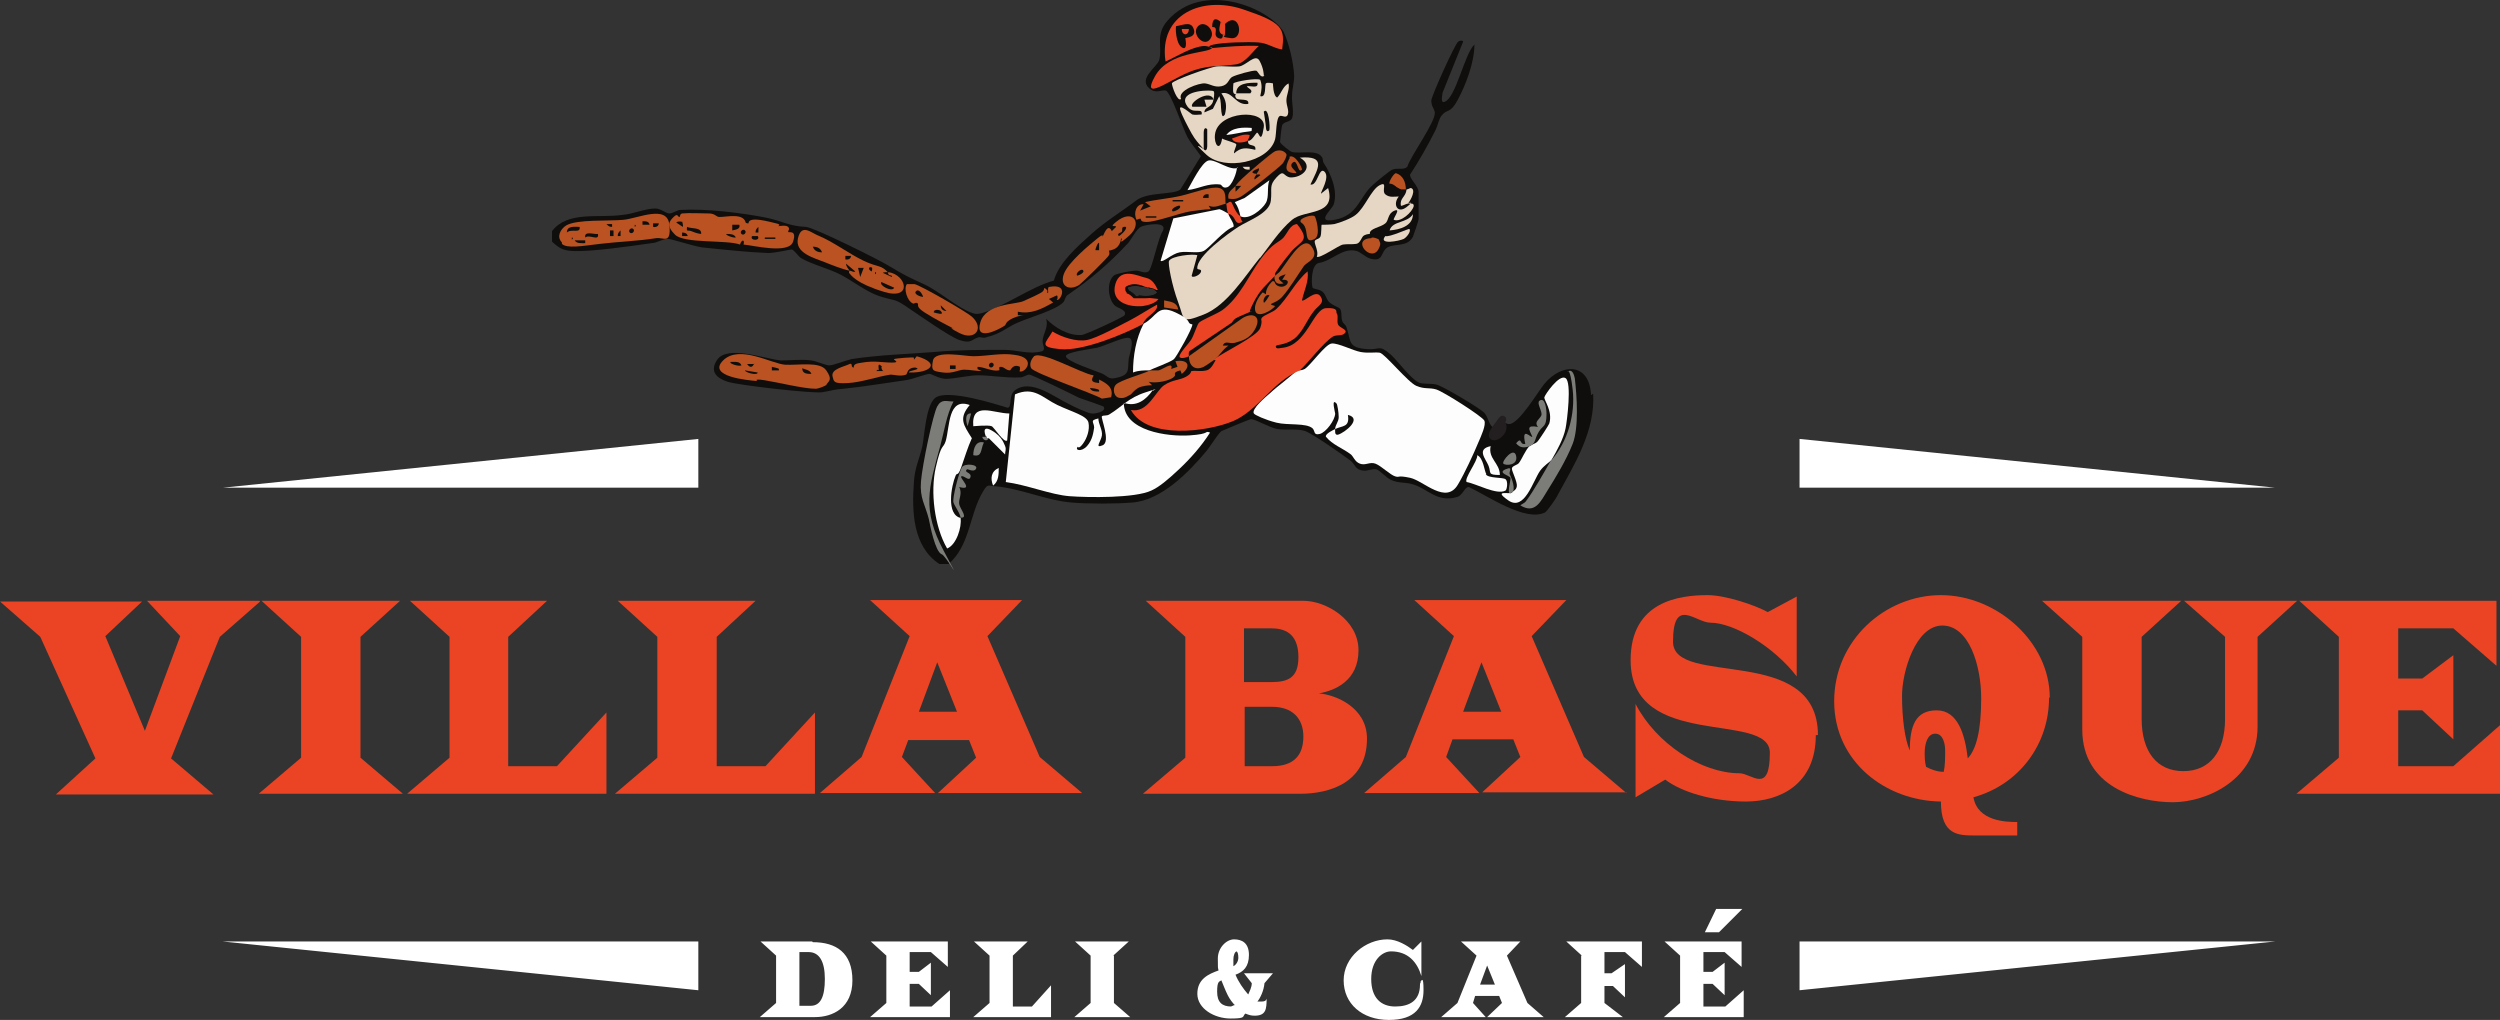 <?xml version="1.0" encoding="UTF-8"?>
<svg xmlns="http://www.w3.org/2000/svg" version="1.1" viewBox="0 0 353.7 144.3">
  <rect x="0" y="0" width="353.7" height="144.3" fill="#333333" stroke="none"/>
  <defs>
    <style>
      .st0 {
        fill: #eb4424;
      }

      .st1 {
        fill: #100e0c;
      }

      .st2, .st3 {
        fill: #fff;
      }

      .st4 {
        fill: #ba5321;
      }

      .st3 {
        stroke: #231f20;
        stroke-miterlimit: 10;
      }

      .st5 {
        fill: #e6d7c4;
      }

      .st6 {
        fill: #7c7d79;
      }

      .st7 {
        fill: #fdfdfd;
      }
    </style>
  </defs>
  <g id="Guy">
    <g id="bbaMS0.tif">
      <g>
        <path class="st1" d="M225.1,55.9c-.2-4.6-4.1-4.6-6.6-1.6-.9,1.1-3.6,5.7-5,5.7-.6,0-.7-.6-1.1-.2-.3,1.2-.5,1.4-.8.8-1-.2-.9-1.4-1.6-2.2-.7-.7-5.9-3.8-6.8-4-.9-.2-1.9,0-2.5-.3-1.1-.5-3-3.1-3.9-3.9-1.7-1.5-1.5-.7-3.3-.8-2.9-.2-2.3-1.1-3-3.1-.1-.4-.5-.5-.6-.9-.2-.5,0-1.2-.3-1.7-.1-.2-1.1-.5-1.6-1-.4-.5-.5-1.2-1-1.5-.4-.3-1.2-.3-1.3-.5-.2-.7-.2-3.3.9-3.5,1.9-.3,3.3-2.2,5.3-1.7.5.1,1.3.9,2,1.1,1.9.5,1.4-1,2.4-1.6,1.1-.6,2.8,0,3.6-1.5.1-.2.8-2.3.8-2.5,0-.6,0-3.1,0-3.8,0-.9-1.3-1.9-1.2-2.5,1.3-2,2.5-4.1,3.6-6.3.3-.6.5-1.7.9-2.1.7-.9,1.2-.2,2.2-2.1,1.2-2.2,2.4-5.4,2.4-7.9-1.4,1.3-2.6,7.5-4.2,8.1-.7.3-.3-1.1-.3-1.3l2.9-7.2c0-.2-.5-.2-.7,0-.4.2-3.7,7.5-3.8,8.3,0,.9.4,1.1.5,1.7.1,1.4-3.4,6.1-3.9,7.7-.5.5-1.4.1-2.1.4-.2,0-2.4,1.8-2.7,2.1-2,1.7-2.1,4.4-5.5,5-2.8.5-.3-1.5-.1-2.2.6-1.9-.4-4.3-1.4-5.8-.2-.3-.1-.7-.3-.9-.7-1.1-3.1-.4-4.2-.7-.2,0-1.6-1.1-1.7-1.4,0-.2.2-2.1.3-2.4.3-.5.9-.4,1.3-.8.5-.6,0-2.5.1-3.4,0-.9.3-1.7.3-2.8-.1-1.8-.7-4.5-1.5-6.2-2.1-3.4-11.4-7.3-16.4-1.6-1.8,2-.7,3.8-1.2,5.6-.3,1-3,2.6-1.4,4,.9.8,1.7.2,2.3.3.7.1,2.5,5.5,3.1,6.6.5.9,1.3,1.8,1.9,2.7l-2.9,4.7c-.9.8-4.7.3-6.3,1.6-2.1,1.6-4.3,2.9-6.4,4.8-1.9,1.7-4.5,4-5.2,6.5-3.3.9-7,3.7-10.2,4.6-.5.1-.7.2-1.3,0-2.1-.7-4.7-3.1-6.9-4.1-2.2-1-2.8-1.3-4.8-2.5-1.4-.9-10.9-5.6-11.9-5.6-2.4-.1-3.2-.8-5.6-1.3-3.5-.7-8.6-1.3-12.1-1.1-.5,0-1.1.5-1.6.5-.5,0-1.2-.7-2-.7-1.4,0-3.2.8-4.6.9-3.4.5-7.8-.6-10,2.3v1.5c.9.8,1.4,1.2,2.7,1.3,2.5.2,8.6-.7,11.4-1.1.7,0,1.8-.7,2.3-.6.5,0,3.5,1,4.8,1.2,2.9.3,6.6.7,9.4.8.9,0,3.1-.5,3.3-.5.3,0,.9.9,1.3,1.2,1.5.9,4,1.5,5.7,2.4,1.7.9,3.6,2.4,5.4,3,2.5.8,2,.2,4.3,1.8,1.5,1,5.6,3.9,7,4.4,1.8.6,1.7-.1,2.8-.4.3,0,.7.2,1.1,0,2.1-.5,2.8-1.4,4.5-2.1,1.6-.7,5.2-1.7,6.3-2.8.3-.3.3-.9.7-1.1,3.2-2.2,5.7-4.3,8.5-7.3.5-.6,1.2-2,1.8-2.3.5-.3,3.9-.9,3.1.6-.6.8-1.5,5.3-2,5.7-.6.4-1.3-.2-1.9-.1-.6,0-2.5.4-2.9.6-1.2.8-1,3.5.1,4.4.4.3,1.7.6,1.3,1.3-.2.3-5.6,2.8-6.1,2.8-1.9.1-3.7-1-5-2.3.4,1.2-.5,2.2-.5,3.2,0,.5.5,1.2-.1,1.4-1.8.5-3.5-.2-5.3-.2-3.2,0-6.7,0-9.9.3-3.8.3-7.7.4-11.7,1-.9.2-2.6.9-3.2.9-.4,0-1.8-.6-2.5-.7-1.4-.2-2.9,0-4.3,0-2.3-.2-7.7-2.3-9.1,0-1,1.6,0,2.5,1.5,3,1.4.5,12.1,1.7,13.4,1.5,1.3-.2,1.6-.4,3.1-.5,2.9-.3,5.8-.8,8.7-1.2.9-.1,2.9-.9,3.4-.9.3,0,1.4.7,2.3.7,1.3,0,3.2-.5,4.6-.5,1.8,0,3.8.4,5.9.3.5,0,1-.4,1.3-.4.4,0,6.1,2.8,7.1,3.3.6.2,3.2,1.1,3.4,1.2.6.7-1.2,1.1-1.7,1-.4,0-2.6-1-3.1-1.3-2-.9-5.5-3.8-7.8-1.9-.8.7-.3,2.2-.9,2.4-2-.6-8.6-2.7-10.3-1.4-1.3,1.1-1.5,5.2-1.8,6.8-.4,1.8-1.1,3.1-1.2,5.1-.3,4.1-.2,9.1,3.6,11.6h1.3c3.1-2.7,2.9-7,4.9-10.3.7-1.2.8-.7,1.7-.7,3.6.3,7.2,2,10.8,2.3,2.3.2,6.3.2,8.6,0,4.1-.3,8-4.3,10.5-7.3.5-.6,1.6-2.4,2.1-2.8.2-.1,4-1.7,4.2-1.7.6,0,2.6,1.2,3.7,1.4,1.3.2,2.8-.1,4,.3,1.2.5,5.2,3.3,6.4,4.2.7.6.6,1.3,1.9,1.4.6,0,1.2-.3,1.7-.2.5.1,1.4,1.2,2.1,1.5,1.1.5,2,.3,3,.6,2.2.6,3.5,2.7,6.4,1.8.8-.3,1-1.4,1.6-1.4,2.6,1.2,8,5,10.8,3.6.3-.2,1.6-2,1.8-2.5,2.4-4.4,5.3-9,5-14.3ZM159.7,50.7c-.2,1.6.3,2.4-2,2.8-.9.2-1.1-.4-1.9-.7-.7-.3-5-1.7-5-2.4,0-.6,3.5-1,4.4-1.2,1.2-.3,3.2-1.3,4.2-1.4,1.3-.2.5,2,.3,2.9ZM161.1,41.9s0,0,0,0c0,0-.1,0-.2,0,0,0-.1,0-.2,0-.2-.3-.6-.6-1-.8h0c-.1-.2-.2-.4-.2-.4,0,0,0,0,.2-.1.6-.2,1.3-.2,1.9,0h0c.2,0,.4,0,.6.1.1,0,.3,0,.4.1.6.1,1,.3,1.1.6-.5.6-1.8.5-2.6.4Z"></path>
        <path class="st3" d="M212.4,59.8c1.2,1.5-2.5,3.2-.8.8s.7-.7.8-.8Z"></path>
        <path class="st7" d="M183.7,52.4c.2,0,.5,0,.9-.2.9-.6,2.9-3.5,3.8-3.6s3,1,4.1,1.2,2,0,2.7.1,4,4.2,5.2,4.7,1.8.2,2.8.5,6.5,3.8,6.8,4.4-.5,2.3-.8,3c-.7,1.7-2,4.5-2.9,6-1.7,3-4.9-.5-6.8-.9s-1.4,0-2.1-.2-2-1.5-2.8-1.8-1.4.3-2.2,0-.9-1.1-1.4-1.4c-1.1-.8-2.5-1.3-3.4-2.4-.2-.4,1.1-1,1.3-1.1,0,.3-.1.9.4.8,1-.3,3.5-2.3,1.4-2.8.3,1.8-.8,1.5-1.8,2,0-.6.5-1,.5-1.7s-.2-1.8-.3-1.9c-.8-.9-.2,1.3-.2,1.4,0,.9-1.3,2.7-2.2,2.9s-.6-.4-1-.8c-.9-.8-3.5-.4-5.1-.8s-3.1-1.1-3.2-1.3c-.4-.6,1.7-2.4,2.2-2.8,1.4-1.3,2.8-2.2,4.2-3.6Z"></path>
        <path class="st7" d="M163.1,55.2c-1,1.4-2.3,2.4-4.1,1.8,0,4,6.2,4.8,9.3,4.6s2-.7,2.9-.4c-1.2,1.9-2.8,3.7-4.4,5.2s-2.8,2.5-3.9,3c-2.3,1.1-9,1-11.6.8s-6-1.6-9-2l1.3-12.4c2.7-1.2,3.9.5,6,1.5s4.2,1.5,4.4,2.5-.2,2.2-.8,3-.7.4-.7.4c-.5.5.5.8,1.3-.1s.9-2,1-2.6c0-.8-.7-1,.6-1.3,0,.8.6,1.6.5,2.4s-1.1,1.9.1,1.4-.3-3.9-.1-4.1.7,0,1.1-.3c1.8-1.1,2.6-2.3,5.1-3.1s.8-.3,1.2-.2Z"></path>
        <path class="st0" d="M171.7,50.9c1.2-1,6.2-3.3,6.6-4.5s0-1,.2-1.4,1.6-.8,2.1-1.3c1.6-1.5,2.7-3.9,4.4-5.3.2,1.4-.5,2.7-.8,4.1.3.3,1.9-1.6,2.6-.6s-.3,1.3-.9,2.1c-1,1.2-1.6,3.1-2.9,4s-2.5.7-2.5,1c0,.5.7.2,1,.2,3.4-.4,4.3-5.5,6.1-5.6s1.4.5,1.5.7c.3.4,0,1.1.2,1.6s1.4.7,1,1.2-1.1.2-1.7.5c-1.4.9-3.4,3.6-4.7,4.8-3.9,1.6-5.9,5.7-9.5,7.2s-12.1,2.6-14.4-1.6c2.4.5,3.5-2.7,4.7-3.5s2.2-.7,3.1-1.2.6-.8.8-.8c.6-.1,1.3.1,2.1-.1s1.1-1.3,1.3-1.4Z"></path>
        <path class="st5" d="M178.3,36.4c-2.2,2.7-4.7,6.8-8,8.1s-2.7.7-3.6-1.7-1.5-5.6-1.3-5.9c.4-.7,3.3-1,4-.8l-.8,2.9c0,.4,1.1,0,1.3-.5s-.5-.3-.5-.5c-.2-1.7,4.4-5,5.8-5.9s4.4-1.9,4.6-3.7-.3-2.1.8-3.3.9-.2,1.9,0c1.8.1,3.5-1.6,1.4-2.8,3.8-.3,2.6,1.5,1.5,3.8,1,.3,1.2-2.6,2-1.8s-.6,2.9-.5,3.1l1-.8c1.2,4-3.3,3-5.1,4.5s-3.4,4-4.6,5.5Z"></path>
        <path class="st5" d="M175,13.3s-.4.1-.5-.2,0-1.2,0-1.3c.3-.3,3.4-.8,3.8-.5.3.8.2,1.4,0,2.3.9.3.6-1.6.8-1.8s1,0,1,0c0,0,0,1.8.6,2,.6-.6.8-1.6,1.6-2,.2.8-.3,1.6-.3,2.4s.4,1.4.2,2-.8.1-1.1.2c-.6.2-.5,2.6-.7,3.3-.9,3.3-7.2,4.5-9.7,2.2s-.3-.7-.4-.8c.3.4.5,0,.5-.4,0-.8,0-1.6,0-2.4-.3-.4-.5,0-.5.4,0,.8,0,1.6,0,2.4-.7-.8-1.2-1.3-1.7-2.2s-1.4-2.6-1.6-3.3c-.4-1.2,1.6.6,1.7.6.4.1.9,0,1.3,0,.2-.8-.7-.4-1.3-.6s-.9-.8-1-1.1c-.5-1.8,3.8-1.8,4-1.6s0,1.2-.1,1.5c-.3.9-1.2.7-1.2,1.5l1.2-.5.9-1.8c.3.7.2,1.5.3,2.2s.2.8.5.4c.3-1.2.2-2-.5-3,1.6-.4,2,1.8,3.8,1.5.2-.9-1.4-.4-1.7-.8s0-.6,0-.7c.4,0,1.9,0,2,0,.5-.5-.4-.7-.5-1,.5-.1,1.7.4,1.5-.5-1.2,0-3,0-3,1.5Z"></path>
        <path class="st0" d="M171.5,6.7c-.3,0-.7-.2-1.1-.2-1.8.1-3.9,1.5-5.5,2.2-1-6.7,5.2-9.3,10.9-7.4s6,2.7,5.6,5.7c-1.3-.2-2-.9-3.4-1s-5,0-6.3.3-.1.5-.2.5c2.2-.2,4.4-.4,6.6-.3-.9.8-1.9,2.4-3.2,2.6-2.7.4-4.1,0-6.9,1.2s-6.6,4.1-4.6.5,7.4-3.2,8.1-4Z"></path>
        <path class="st0" d="M180.4,39c-1.3,1.4-2.1,1.9-3.1,3.9s-.1,1-.2,1.1-1.7.7-2.2,1-.5.6-.7.7c-1.9,1.3-3.9,2.6-5.8,3.9-.3.2-.2.5-.2.8-.3.2-1.5.5-1.3-.1s1.2-1.6,1.6-2.2.8-2,1.1-2.4,2.4-1.2,3.3-1.8c2.5-1.8,3.8-5,5.5-7.3s2.6-2.3,3.2-3,.9-1.8,1.9-1.9c2,2.5.5,2.3-.9,4s-1.9,2.5-2.1,2.8-.1.5-.1.7Z"></path>
        <path class="st7" d="M135.9,73.3c.2,1.3-.6,3.8-1.9,4.3-1.8-3.1-2.4-8-1.6-11.5s1-2.5,1.4-3.7c.6-2.1.3-6.2,3.4-5.1-1.6,1.9-.9,2.8.3,4.7-.6,1.3-1,2.7-1.5,4.1s-.6.7-.8,1.2c-.6,1.4-1.4,5.6.8,6Z"></path>
        <path class="st4" d="M105.7,31.6h.2c0-1.1,3-.2,3.9,0s.2.4.3.4,1.1-.2,1.4.1,0,.5,0,.7,1.3-.4.7,1.4-5.7.5-7,.4c.2-.8-.3-.7-.5,0-1.9-.7-7.9-.1-9.2-1.4s-.8-1.9-.2-2.5.6,0,.8,0,0-.4.4-.5c.9-.1,2.9,0,3.8,0s1,.5,1.5.5c1,0,3.4-.6,3.7.8Z"></path>
        <path class="st7" d="M216.5,63.1c.1-.2.7-.3,1-.6s1.7-2.5,1.7-2.6c.5-1.8-.8-3.3-.7-3.7s2.1-3.3,3-2.7.2,6.1,0,7.1c-.3,1.5-1.2,3.1-2,4.5-.3.3-1.1.8-1.6,1.5-1,1.4-2.2,5.8-4.5,4.2s.3-.8.5-1.1.6-.3.7-.9-.7-2.1-.7-2.5.8-.5,1-.8c.4-.5.9-1.8,1.5-2.4Z"></path>
        <path class="st5" d="M193.9,33.1c-.2,0-.5,0-.9.2s-.5,1.1-1.1,1.2-1.3,0-1.9.1-3.4,2.1-3.7,1.7c.3-.6-.3-1.7-.3-2.1s.6-.3.8-.7.1-1.7.2-1.7,1.3,0,1.8-.1c.8-.2,2.4-.8,3-1.3,1.3-1,2.2-3.6,3.4-4.2s.2.8.8,1.3,1.3.3,1.9.3c-.9,1.1-.2,2.5,1.1,1.5s.1-.5.2-.5c-.2,0-.9.4-1,.3-.2-1.1.7-1.2.8-2.3.2,0,.5-.2.6-.2.8.2,0,1.7-.4,2.2.4,0,.9-.1.8.4-.2.8-1.8,2.3-2.8,1.9-.2-.1,1.1-1.7.1-1.3s-.8,1.4-1.3,1.8c-.7.6-2.3.7-2.2,1.5Z"></path>
        <path class="st7" d="M161.8,45.8c1.9-1,1.9-2.8,4.5-1.6s1.4,1.5,2.4,1.7c0,.6-2.2,4.5-2.6,4.9s-2.9,1.3-3.5,1.6c-.8,0-1.5,0-2.3.3,0-2.3.4-4.8,1.5-6.9Z"></path>
        <path class="st7" d="M173.8,30.3c.2.6.9,1.4.7,1.8-1.3.4-3.4,3-4.2,3.4s-2.3,0-3.4.2-2.4,1.5-2.7,1.2l1.8-6,6.5-1.3c.2,0,1.1.5,1.4.7Z"></path>
        <path class="st4" d="M125.7,38.5c-.2,0-.7,0-.8.1l1.3.6c0-.4-.3-.1-.5-.4s0-.3,0-.3c2.6.4,3.4,4-.6,2.8s-4.7-2.4-4.9-2.6,0-.4,0-.4c.3,0,.6.3.8.1l-1.3-1.1c0,.4.3.7.5,1-1-.2-2.5-.8-3.5-1.2-1.5-.6-4.3-1.3-3.8-3.4s1.8-.8,2.8-.4c2.2.9,4.4,2.6,6.5,3.6s2.4.5,3.5,1.7Z"></path>
        <path class="st4" d="M79.5,34.3c-.8-.8-.2-1.9.6-2.4,1.5-.9,6-.6,8.1-.8s6.2-2.2,6.5.7-.9,1.7-1.9,1.9c-2.5.4-5.4.5-7.9.8s-4.7.7-5.4,0Z"></path>
        <path class="st4" d="M117,54.4c-.2.2-1.2.6-1.6.6-1.7,0-5.3-.9-7.2-1.2s-.8.2-1.2.1c-1.1-.1-7-.6-4.7-2.9s6.9.5,8.8.6,4.9-.5,5.8.8.4,1.5,0,2Z"></path>
        <path class="st4" d="M158.6,33.7c0,0,0,1.2-1.1,1.6s-.6-.1-.6-.1c-.2,0,.2.5,0,.9s-3.8,3.9-4.2,4.2c-1.4.9-2.8.2-2.2-1.5s3.7-4.2,4.8-5.1.6,0,.6,0c.2-.3.8-2.3,1.4-1l.6-.6c0-.3-1.1.2,0-.7,2.4-2,3.8.2,1.9,1.9s-.9.4-1.1.5Z"></path>
        <path class="st4" d="M129.3,50.4c0,0,0,.3,0,.5l.4-.5c3.5,1,1.9,2.4-1.1,2.3-.2-.3,2-.4.9-.7-1.2,0-1.1.9-1.3,1-.8.3-1.7,0-2.2,0-2,.3-4.1,1.1-6.1,1.2s-1.9-.2-2.1-.9c-.3-1.1,1.6-1.4,2.4-1.8.5-.2.1.5.6.5-.1-.6.7-.6,1.2-.7,1.7-.3,2.9,0,4.2,0s.1-.4.3-.5,2.7-.3,2.8-.2Z"></path>
        <path class="st4" d="M173.5,28.8c-.9.2-1.6.7-2.5.3l.3.5c-.9,0-2,.2-2.9.3-1.7.3-4.8,1.5-6.2,1.5s-.2-.8-1.4-.3c-.5-1,0-2.3,1-2.2l-.5.9,1.5-.6-.8-.6c1.7-.4,3.4-.5,5.1-.9s4.3-1.4,5.4-1.1.8,1.5.9,2.2Z"></path>
        <path class="st4" d="M135.3,46.7c-1.5-.8-3.1-1.6-4.5-2.5s-.7-1.1-1-1.3-.5.2-.7,0c-.7-.3-1.3-2-.8-2.7.4,0,.7,0,1.1,0,.9.2,7.3,3.9,8.1,4.6,1.8,1.6.5,3.5-1.8,2.3s-.2-.4-.4-.5Z"></path>
        <path class="st4" d="M154.7,53.2c-.5.8,0,.9.8,1v-.5c1,.5,2.1,1.1,1.7,2.5l-1.3.2c-1.4-.8-9.6-3.6-10-4.3s.2-1.5.4-1.7c1.1-.8,6.8,2.5,8.4,2.7Z"></path>
        <path class="st4" d="M144.3,52.4v-.5c-1-.5-1.3.5-1.4.5-.6,0-.8-.5-1.3-.5s0,.5-.3.5c-.9.2-2.1-.5-3-.5v.3c-.1,0,.6.3.6.3-.8,0-1.7-.2-2.5-.2s-1.6.6-3,.4-1.7-.2-1.4-1.7,4.5-.6,5.7-.6c1.9,0,4-.5,5.8-.2,3.4.4,1.4,2.8.7,2.3Z"></path>
        <path class="st6" d="M134.9,56.8c-1,1.9-1.3,4.2-1.9,6.4-1.6,5.8-2.6,8.9.5,14.7s.3.6-.3.5c-.9-.4-1.6-4-1.8-5-.5-2-1.3-2.9-1.1-5.3s1.7-9.5,2.3-10.6,1.3-.7,2.2-.7Z"></path>
        <path class="st4" d="M149.6,42.3c0,0,.1-.5-.1-.5l-1.1.5.6.5c-1.6.9-3.1,1.7-5,1.3v.5c.1,0,1,0,1,0-.7,0-1.6.3-2.2.7s-.4.6-.7.8c-1.1.7-4.2,2.2-3.4-.5s5-2.5,6.1-3,1.8-.8,2.5-1.2.2-.9.7-.5-.2.6.3.5c0-.2-.1-.7.1-.8,3.1-.6,1.5,2.2,1.1,1.8Z"></path>
        <path class="st4" d="M180.4,39c.1-.1.4-.3.6-.5.8-.8,3.2-5.4,4.5-3.7s-.5,2.2-1,2.8c-.9,1.3-2.1,3.3-3.1,4.4s-2.4.9-1,1.3c-.4.6-2.5,1.8-2.8.7s.9-2.5,1-2.6.5.3.5.2c0-.7.4-1.3.9-1.8.5-.1.2.3.7.6,1.2.7,2.3-1,.7-.8l.5-.8c-1.3.4-1.2.6-.3,1.3-.9.2-1.3-.1-1.3-1Z"></path>
        <path class="st4" d="M168.2,50.4l7.6-5.4c1.5-.9,2.7-.2,1.8,1.5s-2.4,1.8-2.9,2c-.7.2-1.4-.4-1.7.4h.8c-.9.6-1.3,1.5-2,2s-1.3.9-1.5,1c-1.3.6-2.1-.2-2.1-1.5Z"></path>
        <path class="st6" d="M219.5,65.1c2.3-2.6,3.4-6.5,3-10s-.8-2.4-.7-2.5c.6-.5.9.4,1,.9.3,2.5.6,7-.3,9.3s-2.5,4.9-3.5,6.5-1.8,3.5-3.9,2.2c.2-.2.6-.3.8-.6,1-1.3,2.7-4.3,3.6-5.9Z"></path>
        <path class="st5" d="M178.9,10.7c-.6.5-.9-.7-1.2-.7-.4-.1-2.9.6-3.4.9s-.5,1.1-1.5,1.3-1.5-.3-2.3-.4-4,1-3.4,2.2c-.5.5-1.3-1.8-1.3-2.2s5.4-2.3,6.3-2.4,2.2.1,3.2,0,2.3-1.9,2.9-.8.6,2,.6,2.1Z"></path>
        <path class="st0" d="M161.8,45.8c-2.8,1.5-8.6,3.9-11.8,3.6s-2-.9-1.1-2.5c1.3.8,3.4,1.5,4.9,1.2s4.7-2.1,5.9-2.7,2.7-1.6,4-2.3c.2.9-1.2,1.5-1.7,2.2s-.2.5-.2.6Z"></path>
        <path class="st4" d="M162.6,52.4c.4,0,.9,0,1.3,0s2.2-1.4,1.8-.2l.9-.3-.3-.8c1.8-.3,2.3.7.9,1.8l-.2-.5c-1.2.3-.6.6-.8.8-.5.7-2.8,1.1-3.7.8l.5.5c-.5,0-1.5.1-2,.4s-.9.8-1,.9c-.4.2-.9.6-1.5.5-.9,0-1.2-1.3-.6-1.9s3.8-1.5,4.6-1.9Z"></path>
        <path class="st4" d="M174.8,26.3c.2-.3.7-.8.9-1,.6-.6,4.2-3.7,4.7-3.9s1.2-.2,1.6.4c.1.3-.3,1-.5,1.3-.5.6-5.2,4.3-5.9,4.7s-1.1.4-1.8.3c-.2-1,.6-1.3,1-1.8v.8c.1,0,.8-.8.8-.8h-.8Z"></path>
        <path class="st0" d="M163.9,41c-.3.1-.8,0-1.3-.3-.5,0-.7-.1-1-.3-.6-.2-1.4-.3-2,0-.4.1-.2.5,0,.8.5.2.8.4,1,.8.2,0,.3-.1.5,0l2.8.3c-.4.6-1.5.9-2.2,1-2.1.2-4.6-.6-3.9-3.1s3.3-1.1,4.3-.9,1.4,1.1,1.7,1.7Z"></path>
        <path class="st7" d="M210.2,67.1c.4.6,2.4.4,2.8.7s.2,1.5,0,1.6c-1.2.7-4.2-1-5.5-1.2-.4-.5,1.6-3,1.5-3.8.9.4,1,2.3,1.3,2.7Z"></path>
        <path class="st7" d="M142.8,58.5l-.3,3.8c-.4.5-1.9-1.9-2.2-2-.5-.2-2.5,0-2.6,0-.3-3.6,2.9-1.8,5.1-1.8Z"></path>
        <path class="st7" d="M175.5,30.6c-.2-.8-.3-1.3-.8-2l1.4-.6,3.5-2.5c-.4,1,0,2.3-.5,3.2s-2.4,2.5-3.6,1.9Z"></path>
        <path class="st6" d="M135.9,73.3c0-.6-.8-1.6-1-2.2s.8-4.4,1.2-5,2.3-.4,2,.2-1.2,0-1.3.1c-.5.5.7.4.5,1.1s-.9-.3-1.3-.1c-.3.2,1.9,2.1-.3,1.5.5.9-.1,1.7,0,2.4s1.5,2.2,0,1.9Z"></path>
        <path class="st6" d="M216.5,63.1c-.8.3-1.5.3-2-.4.9-1,.4.3,1.3.1-.6-2.6.8-.8,1-1-.5-1.1-.9-1.7.8-1.4-.7-.8.5-1.2.5-1.8s-.7-1.6-.3-1.9c.8-.6,1,1.2,1,1.9,0,1.9-.5,1.5-1.1,2.5s-.4,1.6-1.2,2Z"></path>
        <path class="st4" d="M186,30.6c.2.2.9,2.7,0,3.2-1.3.7-1-.6-1.3-1.5s-.8-.7-.7-1.1,1.7-.9,2-.6Z"></path>
        <path class="st1" d="M164,41.5c-.2-.4-.6-.7-1.4-.8-.1,0-.3,0-.4-.1-.2,0-.4-.1-.6-.1-.7-.3-1.5-.3-2.1,0-.2,0-.3.1-.3.3,0,.2,0,.4.2.6h0c0,.1,0,.1,0,.1.4.1.7.4,1,.7h0s0,0,0,0c0,0,.2,0,.3,0,0,0,.2,0,.2,0,.3,0,.7,0,1.1,0,.7,0,1.4-.1,1.8-.6h0c0,0,0-.1,0-.1ZM161.1,41.9s0,0,0,0c0,0-.1,0-.2,0,0,0-.1,0-.2,0-.2-.3-.6-.6-1-.8h0c-.1-.2-.2-.4-.2-.4,0,0,0,0,.2-.1.6-.2,1.3-.2,1.9,0h0c.2,0,.4,0,.6.1.1,0,.3,0,.4.1.6.1,1,.3,1.1.6-.5.6-1.8.5-2.6.4Z"></path>
        <path class="st7" d="M210.9,63.1c-.4,1.8,1.3,2.4,1.3,4.1-1.8,0-1.2-.3-1.6-1.3s-1.8-2.4.4-2.8Z"></path>
        <path class="st4" d="M194.1,33.6c.3-.7,1-.6,1,.3,0,.3.4.4,0,1.2-1,2.3-4.1-1.3-1.1-1.4Z"></path>
        <path class="st7" d="M139.5,61.8c0,0-.8-1.8.8-.9s1.8,2.1,1.9,2.2c.2.5,0,.7,0,1.2l-2.3-2.3c-.3.1-.4,0-.3-.3Z"></path>
        <path class="st4" d="M198.9,26.8c-.2,0-.6,0-.8,0-.3,0-.9-.9-1.5-.8-.2-.2.6-1.5.9-1.5,1,.3,1.4,1.3,1.4,2.3Z"></path>
        <path class="st5" d="M199.4,32.4c.3.3-.4,1.2-.8,1.4-.6.3-3.7.9-2.6-.4.6.2,3.3-1.1,3.4-1Z"></path>
        <path class="st0" d="M173.5,28.8c.2,0,.5-.4.7-.2s.6,1.6,1.3,2c0,.3.1.5.3.8-1.1.5-.9-.4-1.5-.9s-.4,0-.5-.1c-.3-.9-.2-1.1-.3-1.5Z"></path>
        <path class="st4" d="M184.2,24c-.6.7-.6-1.6-1.3-1s.6,1.2.5,1.5c-1.2,0-1.7-.4-1.2-1.6s.4-.2.4-.3c0-.1-.2-.4-.2-.4.8-.5,1.9,1.6,1.8,1.8Z"></path>
        <path class="st5" d="M196.6,32.6c.4-1.4,2.5-1,3.3-2.3,0,1.7-1.9,2.2-3.3,2.3Z"></path>
        <path class="st1" d="M165.6,40.2c0,0,.2,1.6.3,1.9-1.1.6-1.2-1.1-1.3-1.9.3,0,.9,0,1,0Z"></path>
        <path class="st6" d="M139.2,62.6c-.5,1-.2,2.1-1.5,1.8,0-1,.4-2.1,1.5-1.8Z"></path>
        <path class="st1" d="M198.2,26.8s.3.5.3.5c-.5,0-2.1.2-2.3-.4s.2-.8.2-.9c0,0,1.7.7,1.8.8Z"></path>
        <path class="st7" d="M140.5,68.7c-.4-1-.3-2,.8-2.5,0,.9,0,1.9-.8,2.5Z"></path>
        <path class="st6" d="M212.7,65.6c-.3-.3,1.5-2.5,1.8-1.1s-1.5,1.4-1.8,1.1Z"></path>
        <path class="st1" d="M195.1,33.9c-.3-.2-.7-.3-1-.3,0-.2-.2-.4-.3-.5.3-.1,1.8-.8,1.9-.8,1,.1-.7.9-.6,1.5Z"></path>
        <path class="st4" d="M166.7,43.8l-2-.3v-1c.9.2,1.8.2,2,1.3Z"></path>
        <path class="st6" d="M213.9,69.7c-.9.6-.1-1.8-.2-2.1s-1.9-.7-.7-1.2.4.4.6.7c.3.6.9,2.2.3,2.6Z"></path>
        <path class="st6" d="M137.4,58.5l-.5,1.8c-.2-.5-.5-1.9.5-1.8Z"></path>
        <path class="st5" d="M176.8,23.5v.5c-.5,0-.7,0-1-.4h1Z"></path>
        <path class="st6" d="M139.5,61.8l.3.3c-.3.5-.9-.1-.8-.3h.5Z"></path>
        <path class="st7" d="M175,23.7c0,.7-.7,2.6-1.4,2.8s-.7-.4-1-.4c-1.8-.2-2.9.6-4.6.8.5-.8,2-4,3-4.2s3.1,1.6,4.2,1Z"></path>
        <path class="st1" d="M176.6,19.9q-.4-.3,0,0c-.2,1,1.2.3,1,1.3-1.3-.3-2-.4-3,.5-.1-.3.4-1.1.3-1.3s-1.7-.6-2-.8c-.3,2-1.2.8-1-.6.4-3.3,7.3-3.7,6.9-1s-.7.5-1,.8-.5.8-1,1.1Z"></path>
        <path class="st1" d="M171.7,14.1h-1.3s.3,1,.3,1h-2c-.6-.5,2.5-2.6,3-1Z"></path>
        <path class="st1" d="M179.6,18.4c-.3.4-.5,0-.5-.4s-.3-2.1-.3-2.2c.7-.8.9,2.3.8,2.5Z"></path>
        <path class="st1" d="M167.7,5.4c0,0,.4,1.9-.5,1.3s-.9-2.9-.8-3c.8-.1,2-.7,2.4.2.7,1.4-1,1.4-1.1,1.5Z"></path>
        <path class="st1" d="M169.5,3.7c.9-.9,2.3.5,1.9,1.5-.8,1.9-3-.4-1.9-1.5Z"></path>
        <path class="st1" d="M173.3,4.9c-.6-.3-.5-1.3,0-1.5,2.1-2,2.8,2.2.9,2s-.6-.4-.9-.5Z"></path>
        <path class="st1" d="M173,4.9s.1.8-.6.5-.3-.9-.4-1.3-.5-.2-.5-.3c0-1.2.5-1.4,1.3-.6.2.6.2,1.1.3,1.8Z"></path>
        <path class="st0" d="M173.3,3.4c.1.3,0,1.1,0,1.5,0,0-.2,0-.3,0-.8-.3-.4-1.2-.3-1.8.1.1.5.2.5.3Z"></path>
        <path class="st1" d="M99.3,33.1c-.5,0-1-.2-1.5-.4s-.7.2-.6-.6c.6.3,2.1,0,2,1Z"></path>
        <path class="st1" d="M104.6,31.8c.2.6-.5.7-1,.8v-.8s1,0,1,0Z"></path>
        <path class="st1" d="M104.1,33.6c-.4.1-1.6-.4-1.3-.5.5,0,1.1,0,1.3.5Z"></path>
        <rect class="st1" x="108.2" y="33.6" width="1.5" height=".2"></rect>
        <path class="st1" d="M107.2,33.4c.5.7-1.2.7-.8,0h.8Z"></path>
        <path class="st1" d="M97.3,33.4h-.8s0-.5,0-.5c.4,0,.7.1.8.5Z"></path>
        <path class="st1" d="M107.4,32.9h-.5c0-.4.1-.5.4-.8v.8Z"></path>
        <path class="st1" d="M96.5,31.3s.2.6.1.8l-.9-.6c0-.2.7-.2.8-.1Z"></path>
        <path class="st1" d="M105.4,32.6c.3.3-.2.8-.5.5s.2-.8.5-.5Z"></path>
        <polygon class="st1" points="122.2 37.9 121.7 39.2 121.4 37.9 122.2 37.9"></polygon>
        <path class="st1" d="M116.3,35.7c-.6,0-1.1-.2-1.3-.8.6,0,1.1.2,1.3.8Z"></path>
        <path class="st1" d="M126.5,40.7c-.2.7-2.2-.3-1.8-.8l1.8.8Z"></path>
        <path class="st1" d="M120.4,36.2c0,.4-.4.6-.8.5v-.5s.8,0,.8,0Z"></path>
        <path class="st1" d="M123.4,37.9s0,.5-.1.5c-.7-.4-.2-.8.1-.5Z"></path>
        <path class="st1" d="M123.8,38.5c.2,0,.2.2,0,.3v-.3Z"></path>
        <path class="st1" d="M82,32.1c.2,1-1.2.2-1.8.8,0-1,1.1-.8,1.8-.8Z"></path>
        <path class="st1" d="M84.6,33.1c.2,1.1-1.2,0-1.8.5-.2-1,1.3-.4,1.8-.5Z"></path>
        <path class="st1" d="M82.8,33.9v.5c-.5,0-1.2.1-1.5-.4h1.5Z"></path>
        <path class="st1" d="M91.9,31.8h-1s0-.5,0-.5c.5,0,.9,0,1,.5Z"></path>
        <rect class="st1" x="86.3" y="32.6" width=".5" height=".8"></rect>
        <path class="st1" d="M87.9,33.4h-.5c0-.4.1-.5.4-.8v.8Z"></path>
        <path class="st1" d="M93.2,31.6c0,.4-.4.6-.8.5v-.5s.8,0,.8,0Z"></path>
        <path class="st1" d="M86.6,31.6v.5c-.4,0-.5-.1-.8-.4h.8Z"></path>
        <path class="st1" d="M89.6,32.4c.3.3-.2.8-.5.5s.2-.8.5-.5Z"></path>
        <path class="st1" d="M80.9,33.6c.2,0,.2.2,0,.3v-.3Z"></path>
        <path class="st1" d="M89.8,31.8c.2,0,.2.2,0,.3v-.3Z"></path>
        <path class="st1" d="M104.9,51.7c-.4.2-1.9-.3-1.5-.5.6,0,1.3-.1,1.5.5Z"></path>
        <path class="st1" d="M114.8,52.9c-.6,0-1.3,0-1.3-.8.4.2,1.1.2,1.3.8Z"></path>
        <path class="st1" d="M110.2,52.2s0,.2,0,.2h-1s0-.5,0-.5c0,0,1,.2,1,.3Z"></path>
        <path class="st1" d="M106.7,51.4c-.2.6-.6.7-1,.1h1Z"></path>
        <path class="st1" d="M107.2,52.7c0,.5-1.8,0-1.8-.3l1.8.3Z"></path>
        <path class="st1" d="M155.5,35.4h-.5c-.1-.1.4-1.3.5-1v1Z"></path>
        <path class="st1" d="M153.2,38.2c.4.4-.7.8-.8.8-.3-.3.5-1,.8-.8Z"></path>
        <path class="st1" d="M159.3,32.1c.2.4-.9,1.3-1,1.3-.4-.4.4-.5.4-.6.2-.3-.2-.8.6-.7Z"></path>
        <path class="st1" d="M124.7,51.9s0,.5.3.6h-1c.2-.5.4.3.3-.5s.4-.2.5-.1Z"></path>
        <path class="st1" d="M166.9,29.1c.4.4-.9.9-1,.8-.4-.4.9-.9,1-.8Z"></path>
        <rect class="st1" x="162.1" y="30.6" width="1.5" height=".2"></rect>
        <rect class="st1" x="165.9" y="28.3" width="1.5" height=".2"></rect>
        <path class="st1" d="M171,27.5v.5s-.8,0-.8,0c0-.4.4-.6.8-.5Z"></path>
        <path class="st1" d="M130.6,42c-.4,0-1.4-.4-1-.8s.9.4,1,.8Z"></path>
        <path class="st1" d="M133.1,44c.6.7-.6.3-1,.2,0-.5.8-.4,1-.2Z"></path>
        <path class="st1" d="M133.9,44c-.5,0-.8-.3-.8-.8l.8.8Z"></path>
        <path class="st1" d="M155.5,55.2s0,.2,0,.2c-.5,0-1.1,0-1.3-.5.3,0,1.2.1,1.3.3Z"></path>
        <rect class="st1" x="134.4" y="51.7" width=".8" height=".5"></rect>
        <path class="st1" d="M140.5,51.4c.3.3-.2.8-.5.5s.2-.8.5-.5Z"></path>
        <path class="st1" d="M179.6,41.8c0,0-.7,1.2-.8,1-.2-.5.4-1.3.8-1Z"></path>
        <path class="st1" d="M177.8,24.7c.2,0,.5-.1.5.1l-.8.6c-.1-.4.2-.5.3-.8-1.1-.1-.5-.5.3-.8.1.4-.2.5-.3.8Z"></path>
        <path class="st7" d="M177.1,18.1c0,.6,0,.4-.4.5-1.1.1-2.1.4-3.2.5.8-1.1,2.4-1.1,3.6-1Z"></path>
        <path class="st0" d="M176.6,19.9c-.6.3-2,.5-2.3-.3.9-.3,1.6-.7,2.5-.5,0,.3-.2.6-.3.8Z"></path>
        <path class="st0" d="M168.2,4.1c0,1-1,1-1,0h1Z"></path>
      </g>
    </g>
  </g>
  <g id="Lines_and_Cafe">
    <path class="st2" d="M254.6,62.1v6.9h67.3l-67.3-6.9ZM98.8,62.1l-67.3,6.9h67.3v-6.9ZM242.8,128.6l-1.6,3.3h2l3.3-3.3h-3.7ZM114.9,133.2h-7.3l2.2,2v6.7l-2.3,2h7.8c2.5,0,5.3-1.3,5.3-5.2s-2.3-5.4-5.6-5.4h0ZM114.7,142.3h-1.6v-7.6h1.3c1.5,0,2.3,1.3,2.3,3.8s-.6,3.8-2,3.8ZM128.7,142.3v-3.1h1.3l1.7,1.6v-4.6l-1.7,1.3h-1.3v-2.8h3l2.4,2.1v-3.6h-10.9l2.2,2v6.7l-2.3,2h11.3v-3.8l-2.6,2.3h-3.1,0ZM143.3,142.3v-7.1l2.1-2h-7.6l2.2,2v6.7l-2.3,2h11v-4.5l-2.7,3h-2.7ZM157.5,135.2l2.2-2h-7.6l2.2,2v6.7l-2.3,2h7.9l-2.3-2v-6.7h0ZM180.1,137.7h-4.1l1.1,1.4c0,.6-.3,1.1-.5,1.6-.7-.8-1.4-1.8-1.8-2.8,1.1-.4,1.9-1.1,1.9-2.8s-1-2.2-2.1-2.2-2.3,1.2-2.3,2.7,0,1.2.1,1.7c-1.4.5-3,1.2-3,3.3s2.4,3.5,4.7,3.5,1.6-.3,2.1-.7c.5.2.8.3,1.3.3,1.6,0,1.7-.9,1.7-2.4-.1.2-.1.4-.8.4s-.3,0-.5,0c.4-.5.9-1.5,1-2.6l1.2-1.4h0ZM174.9,134.6c.2,0,.3.4.3.9s-.3,1-.7,1.2v-1c0-.5.2-1.1.5-1.1h-.1ZM174.2,142.4c-1.3,0-2-.6-2-2.1s.3-1.4.6-1.6c.3.7.5,1.3.9,2.1.3.6.7,1.1,1,1.4-.2,0-.4.2-.6.2h.1ZM201.1,138.9c-.1,0-.2.2-.2.4,0,2.3-1.5,3.1-3.5,3.1s-3.4-1.2-3.4-3.9,1.6-3.9,2.8-3.9c2.4,0,3.7,1.5,4.3,3.5v-4.9l-1.2,1.2c-.8-.6-2.2-1.5-3.6-1.5-3.1,0-6.2,2.5-6.2,5.8s2.6,5.6,6.4,5.6,4.9-1.9,4.9-4.2-.3-1.2-.5-1.2h.2ZM213.2,135.2l1.9-2h-8.4l2.2,2-2.7,6.7-2.3,2h6.3l-1.8-2,.3-1h3.4l.4,1-2.1,2h8l-2.3-2-2.9-6.7h0ZM209.4,139.3l1-2.7,1.1,2.7h-2.1ZM223.7,135.2v6.7l-2.3,2h8.2l-2.6-2v-2.4h1.2l1.7,1.6v-4.7l-1.9,1.3h-1v-3h2.9l2.4,2.1v-3.6h-10.7l2.2,2h0ZM241,142.3v-3.1h1.3l1.7,1.6v-4.6l-1.7,1.3h-1.3v-2.8h3l2.4,2.1v-3.6h-10.9l2.2,2v6.7l-2.3,2h11.3v-3.8l-2.6,2.3h-3.1,0ZM254.6,140.1l67.3-6.9h-67.3v6.9ZM98.8,140.1v-6.9H31.5s67.3,6.9,67.3,6.9Z"></path>
  </g>
  <g id="Layer_4">
    <polygon class="st0" points="36.7 85 20.8 85 25.5 90 20.5 103.4 14.9 90 20.1 85.1 0 85.1 5.7 90.1 13.5 107.3 7.9 112.4 30.2 112.4 24.2 107.3 31.1 90.1 36.8 85.1 36.7 85"></polygon>
    <polygon class="st0" points="36.7 112.3 57 112.3 51 107.2 51 90.1 56.6 85 37 85 42.6 90.1 42.6 107.2 36.6 112.3 36.7 112.3"></polygon>
    <polygon class="st0" points="57.5 112.3 85.8 112.3 85.8 100.8 78.8 108.4 71.9 108.4 71.9 90.1 77.4 85 58 85 63.6 90.1 63.6 107.2 57.6 112.3 57.5 112.3"></polygon>
    <polygon class="st0" points="106.8 85 87.4 85 93 90.1 93 107.2 87 112.3 115.3 112.3 115.3 100.8 108.3 108.4 101.4 108.4 101.4 90.1 106.9 85 106.8 85"></polygon>
    <path class="st0" d="M257.2,104c0-13-20.5-6.7-20.5-13.2s3.2-2.7,5.3-2.7c3.3,0,9,3.4,12.2,7.6v-11.3l-4.1,2.2c-1.8-1-6-2.4-8.5-2.4-3.9,0-10.9.8-10.9,9.2,0,12.9,19.7,7.1,19.7,13.1s-2.6,2.9-4.3,2.9c-5.4,0-11.8-4.2-14.7-9.8v13.2l4.2-2.5c2.2,1.7,6.6,3.1,11.4,3.1s9.9-2.4,9.9-9.4h.3Z"></path>
    <path class="st0" d="M314.8,90.1v11.6c0,4.7-2.2,7.4-5.9,7.4s-5.9-2.7-5.9-7.4v-11.6l5.6-5.1h-19.7l5.7,5.1v13.1c0,8.2,8,10.3,12.8,10.3s12-3.2,12-10.7v-12.7l5.6-5.1h-16l5.8,5.1h0Z"></path>
    <polygon class="st0" points="347.2 108.4 339.3 108.4 339.3 100.5 342.7 100.5 347.1 104.6 347.1 92.7 342.7 96 339.3 96 339.3 88.9 347.1 88.9 353.2 94.2 353.2 85 325.3 85 330.9 90.1 330.9 107.2 324.9 112.3 353.7 112.3 353.7 102.6 347.1 108.4 347.2 108.4"></polygon>
    <path class="st0" d="M153.1,112.2l-6-5.1-7.4-17.1,4.9-5.1h-21.5l5.6,5.1-6.8,17.1-5.9,5.1h16.3l-4.7-5.1.9-2.4h8.6l1,2.5-5.4,5h20.4ZM130,100.7l2.6-7,2.8,7h-5.4Z"></path>
    <path class="st0" d="M186.6,98.1c2.3-.4,5.6-1.8,5.6-6.1s-4.6-7-7.8-7h-22.3l5.6,5.1v17.1l-6,5.1h22.3c4,0,9.4-1.5,9.4-7.8h0c0-4.4-4.4-6.2-6.8-6.4ZM176,88.9h3.9c2.4,0,3.8,1.2,3.8,4.1s-1.5,3.5-3.8,3.5h-3.9v-7.6ZM180,108.4h-3.9v-8.4h3.9c2.8,0,4.4,1.6,4.4,4.2s-1.3,4.2-4.4,4.2Z"></path>
    <path class="st0" d="M230.1,112.2l-6-5.1-7.4-17.1,4.9-5.1h-21.5l5.6,5.1-6.8,17.1-5.9,5.1h0c0,0,16.3,0,16.3,0l-4.7-5.1.9-2.5h8.6l1,2.5-5.4,5h20.4ZM207,100.7l2.6-7,2.8,7h-5.4Z"></path>
    <path class="st0" d="M274.6,84.2c-7.9,0-15.1,6.4-15.1,15s7.3,14.1,15.1,14.2c0,4.8,2.5,4.8,4.8,4.8h6v-1.9c-1.6,0-5.6-.1-6.2-3.5,6.5-1.8,10.7-7.5,10.7-14.1h.1c0-7.9-7.5-14.5-15.4-14.5ZM275,109.2h0c-1,0-1.9-.4-2.5-.7-.2-.7-.2-1.7-.2-1.9,0-1.4.4-2.8,1.5-2.8s1.4,1.4,1.4,2.4,0,2.1-.2,3ZM278.4,107.3h0c-.4-3.4-1.4-6.8-4.4-6.8s-3.8,2.2-3.8,5.7c-.7-1.6-1.1-4.5-1.1-7.8s1.9-9.9,5.7-9.9,5.5,5.7,5.5,10.3-.7,7.2-1.9,8.5Z"></path>
  </g>
</svg>
